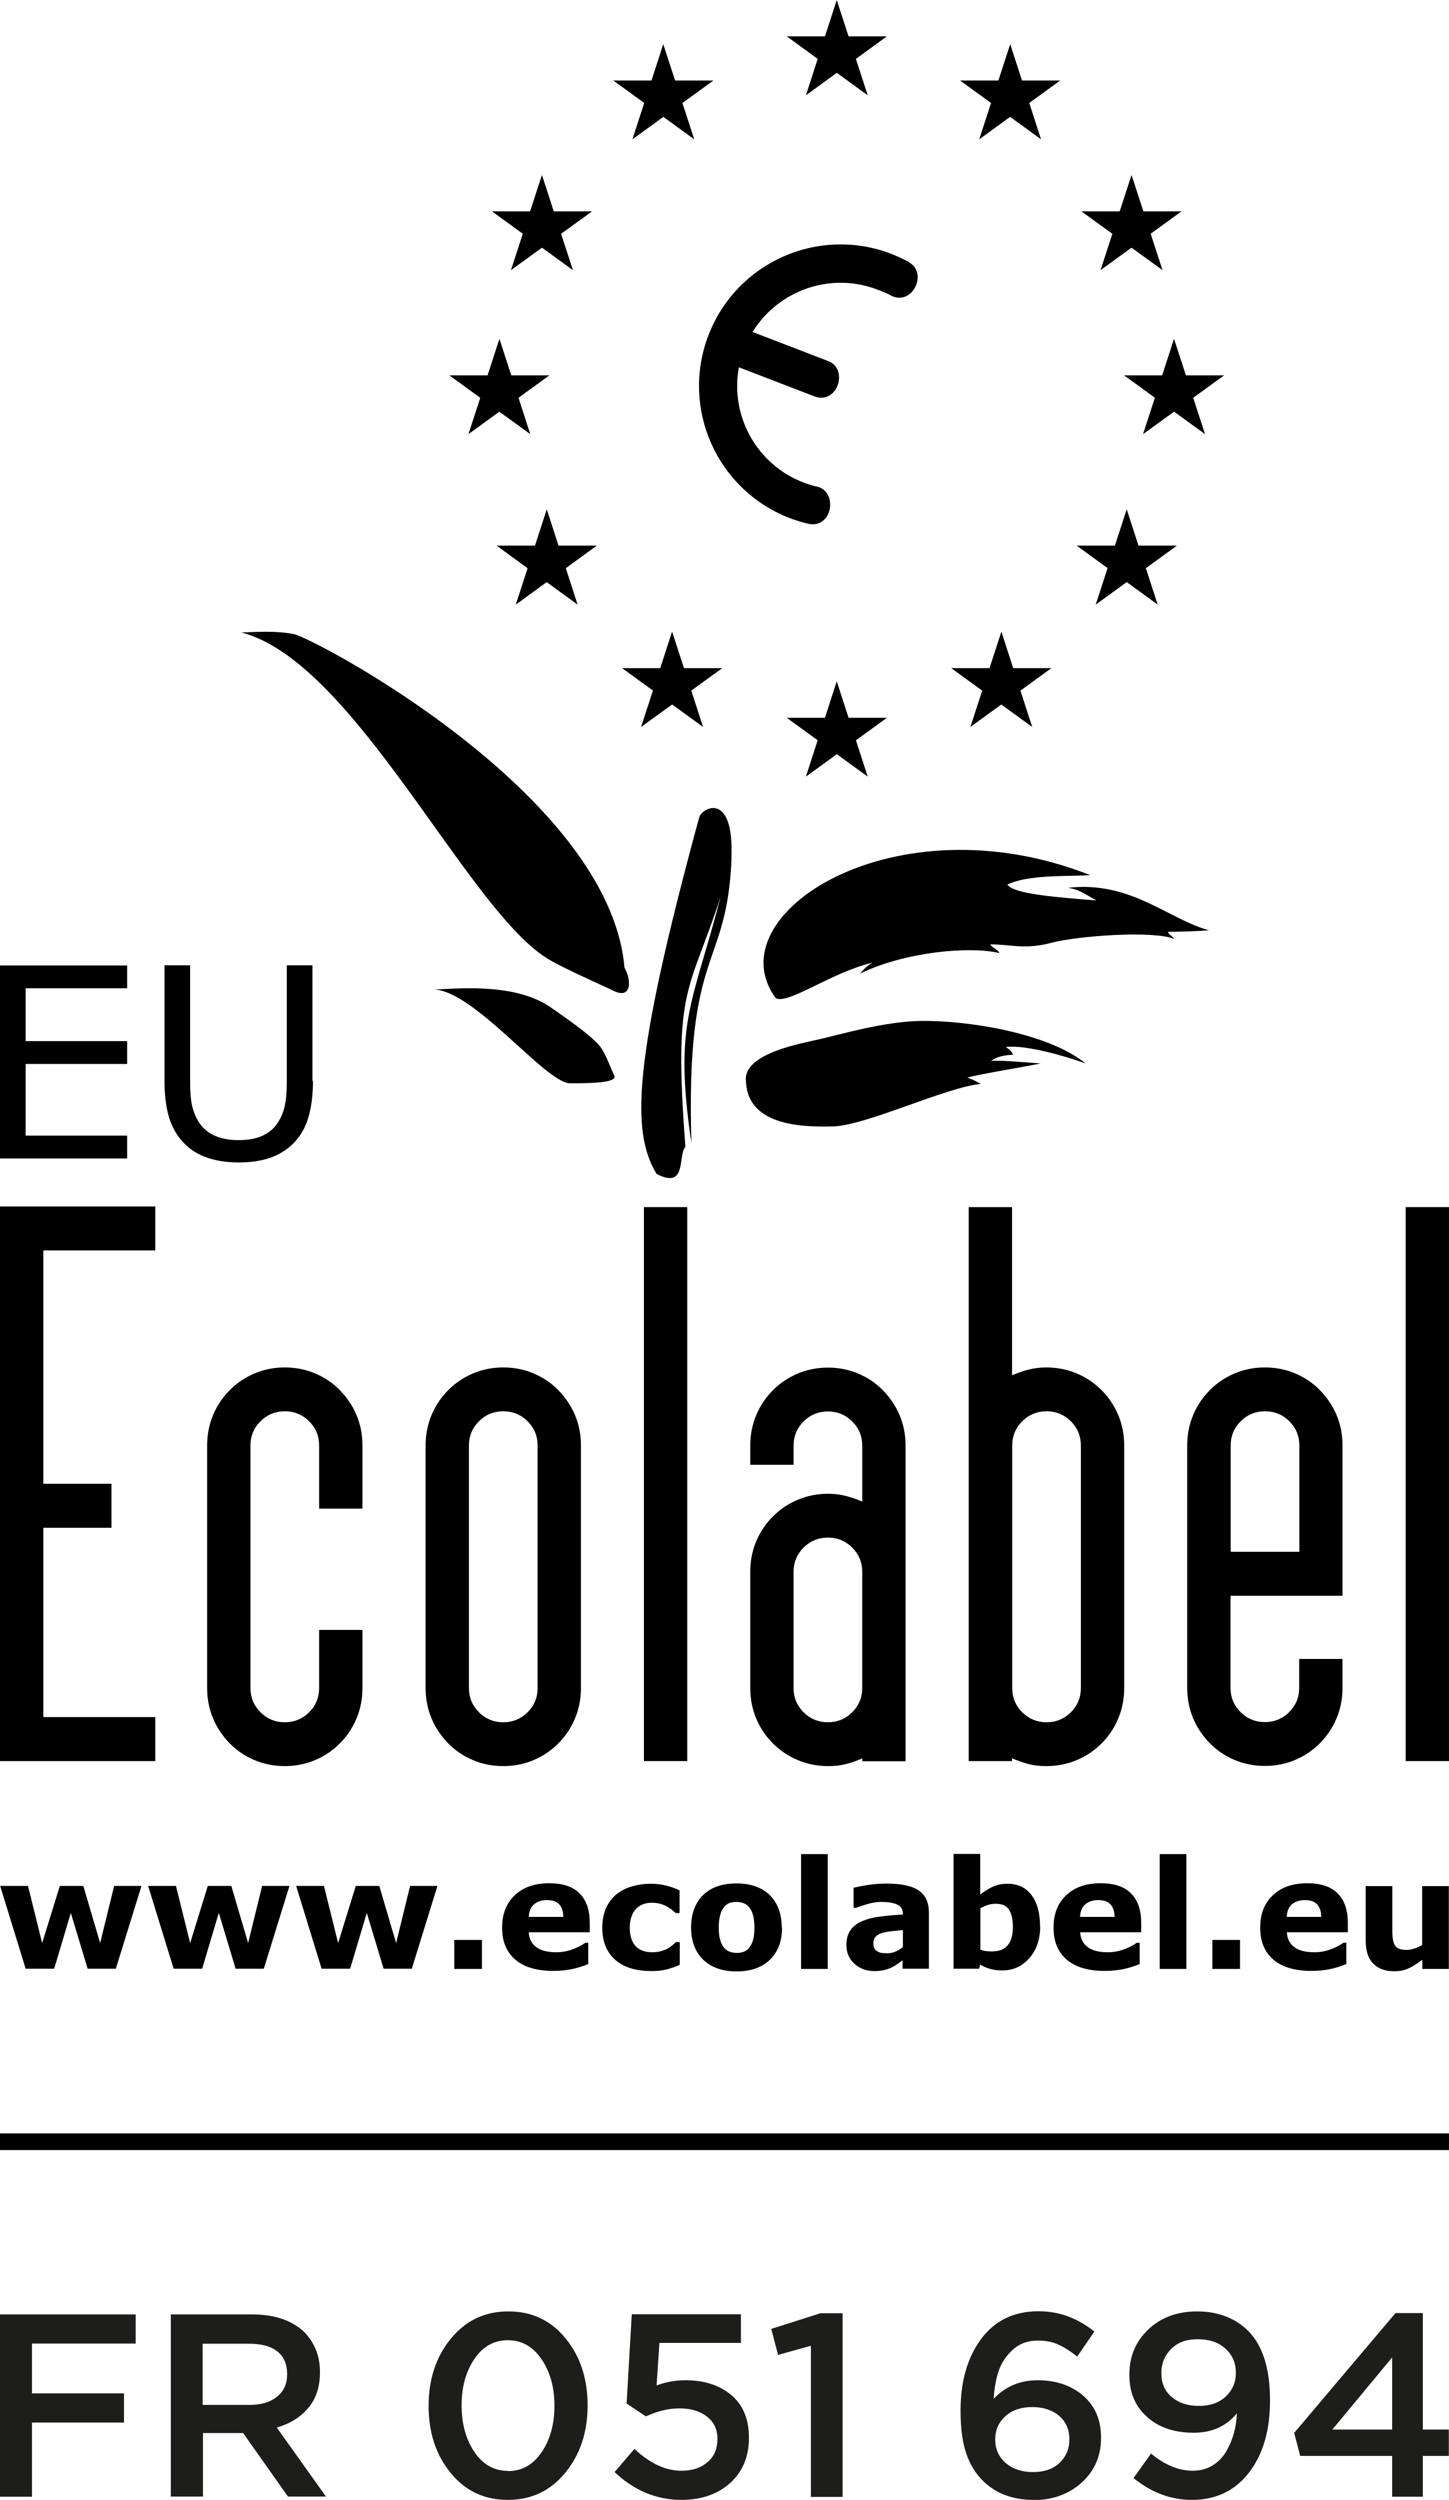 <?xml version="1.0" encoding="UTF-8"?>
<svg id="Calque_2" data-name="Calque 2" xmlns="http://www.w3.org/2000/svg" viewBox="0 0 86.95 150">
  <defs>
    <style>
      .cls-1 {
        fill: #1d1d1b;
      }

      .cls-2 {
        fill: none;
        stroke: #000;
        stroke-miterlimit: 10;
      }
    </style>
  </defs>
  <g id="Calque_1-2" data-name="Calque 1">
    <g>
      <g>
        <path class="cls-1" d="M0,149.81v-10.94h8.14v1.75H1.92v2.99h5.52v1.75H1.92v4.45H0Z"/>
        <path class="cls-1" d="M10.25,149.81v-10.94h4.88c1.35,0,2.41.36,3.16,1.09.6.64.91,1.42.91,2.36v.03c0,.86-.23,1.58-.7,2.13-.47.56-1.1.95-1.89,1.18l2.95,4.14h-2.28l-2.69-3.81h-2.41v3.81h-1.92ZM12.17,144.3h2.81c.69,0,1.23-.16,1.64-.49.41-.33.61-.77.61-1.34v-.03c0-.59-.2-1.04-.59-1.35s-.95-.46-1.68-.46h-2.8v3.67Z"/>
        <path class="cls-1" d="M33.92,148.37c-.89,1.09-2.04,1.63-3.45,1.63s-2.55-.54-3.43-1.62c-.88-1.08-1.32-2.41-1.32-4.01v-.03c0-1.59.45-2.94,1.34-4.02.89-1.09,2.04-1.63,3.45-1.63s2.55.54,3.43,1.62,1.32,2.41,1.32,4.01v.03c0,1.59-.45,2.94-1.34,4.02ZM30.5,148.27c.82,0,1.49-.38,2-1.13.51-.75.77-1.67.77-2.77v-.03c0-1.1-.26-2.03-.78-2.79s-1.19-1.13-2.02-1.13-1.49.37-2,1.12-.77,1.67-.77,2.77v.03c0,1.1.26,2.03.77,2.79.52.76,1.19,1.13,2.02,1.13Z"/>
        <path class="cls-1" d="M40.9,150c-1.51,0-2.85-.56-4.02-1.67l1.19-1.39c.94.88,1.88,1.31,2.81,1.31.66,0,1.18-.17,1.58-.52.4-.34.59-.8.59-1.38v-.03c0-.55-.21-.99-.63-1.32-.42-.33-.96-.49-1.64-.49s-1.33.16-2.02.48l-1.16-.77.31-5.36h6.55v1.72h-4.89l-.17,2.55c.57-.21,1.15-.31,1.73-.31,1.11,0,2.03.29,2.74.88.71.59,1.07,1.44,1.07,2.56v.03c0,1.11-.37,2.01-1.12,2.69-.75.68-1.73,1.02-2.95,1.02Z"/>
        <path class="cls-1" d="M48.66,149.81v-9.06l-1.97.55-.41-1.56,2.95-.94h1.33v11.02h-1.91Z"/>
        <path class="cls-1" d="M62.02,150c-1.26,0-2.28-.39-3.05-1.16-.44-.44-.77-.98-.99-1.63-.22-.65-.34-1.49-.34-2.55v-.03c0-1.74.41-3.17,1.23-4.28.82-1.11,1.97-1.67,3.46-1.67,1.22,0,2.33.41,3.34,1.22l-1.03,1.5c-.42-.33-.8-.58-1.16-.73-.35-.16-.76-.23-1.22-.23-.6,0-1.11.19-1.52.58-.41.39-.69.83-.84,1.32s-.24,1.02-.27,1.59c.71-.74,1.58-1.11,2.63-1.11,1.1,0,2.02.31,2.73.92.72.62,1.08,1.45,1.08,2.52v.03c0,1.08-.39,1.97-1.16,2.67-.78.7-1.74,1.05-2.9,1.05ZM60.34,147.78c.42.36.96.55,1.64.55s1.21-.18,1.6-.55c.39-.37.59-.84.59-1.41v-.03c0-.56-.2-1.02-.61-1.38-.41-.35-.95-.53-1.62-.53s-1.2.18-1.61.55-.61.83-.61,1.37v.03c0,.57.21,1.04.63,1.41Z"/>
        <path class="cls-1" d="M71.57,148.25c.46,0,.86-.11,1.21-.33s.62-.51.82-.86c.2-.35.35-.72.45-1.1.1-.38.16-.76.17-1.15-.64.77-1.49,1.16-2.58,1.16-1.17,0-2.1-.31-2.81-.95-.71-.63-1.06-1.47-1.06-2.52v-.03c0-1.08.38-1.98,1.14-2.7.76-.72,1.74-1.08,2.94-1.08s2.27.39,3.05,1.17c.87.88,1.31,2.26,1.31,4.16v.03c0,1.78-.42,3.22-1.26,4.31s-1.98,1.64-3.43,1.64c-1.26,0-2.43-.44-3.5-1.31l1.05-1.47c.83.69,1.67,1.03,2.5,1.03ZM70.31,143.82c.41.36.95.54,1.63.54s1.22-.19,1.62-.57c.4-.38.6-.85.6-1.4v-.03c0-.58-.21-1.06-.63-1.44-.42-.38-.97-.56-1.66-.56s-1.2.19-1.59.58c-.39.39-.59.87-.59,1.45v.03c0,.57.2,1.04.61,1.4Z"/>
        <path class="cls-1" d="M83.54,149.81v-2.45h-5.52l-.36-1.38,6.08-7.19h1.64v6.99h1.56v1.58h-1.56v2.45h-1.84ZM79.95,145.78h3.59v-4.33l-3.59,4.33Z"/>
      </g>
      <g>
        <g>
          <path d="M54.55,15.73c-.34-.19-.7-.35-1.07-.5-4.38-1.68-9.29.51-10.97,4.89-1.68,4.38.51,9.29,4.89,10.97.37.14.75.26,1.12.34.61.14,1.12-.23,1.26-.84.14-.61-.13-1.25-.75-1.39-.27-.06-.55-.15-.82-.25-2.83-1.09-4.41-4.03-3.87-6.91l4.55,1.75c.59.22,1.14-.07,1.37-.66.22-.59.03-1.24-.55-1.46l-4.55-1.75c1.53-2.49,4.67-3.63,7.5-2.54.27.1.55.21.8.35.55.3,1.14.08,1.44-.47.3-.55.2-1.22-.35-1.52Z"/>
          <polygon points="47.21 2.18 53.22 2.18 48.36 5.72 50.21 0 52.07 5.72 47.21 2.18"/>
          <polygon points="57.61 4.83 63.62 4.83 58.76 8.36 60.62 2.65 62.47 8.36 57.61 4.83"/>
          <polygon points="64.89 12.68 70.9 12.68 66.04 16.21 67.9 10.5 69.76 16.21 64.89 12.68"/>
          <polygon points="42.81 4.83 36.8 4.83 41.66 8.36 39.8 2.65 37.95 8.36 42.81 4.83"/>
          <polygon points="35.53 12.68 29.52 12.68 34.38 16.21 32.52 10.5 30.66 16.21 35.53 12.68"/>
          <polygon points="67.45 22.52 73.46 22.52 68.59 26.05 70.45 20.33 72.31 26.05 67.45 22.52"/>
          <polygon points="64.61 32.74 70.62 32.74 65.75 36.28 67.61 30.56 69.47 36.28 64.61 32.74"/>
          <polygon points="57.08 40.09 63.09 40.09 58.23 43.62 60.09 37.9 61.94 43.62 57.08 40.09"/>
          <polygon points="35.81 32.74 29.8 32.74 34.66 36.28 32.81 30.56 30.95 36.28 35.81 32.74"/>
          <polygon points="43.34 40.09 37.33 40.09 42.19 43.62 40.33 37.9 38.47 43.62 43.34 40.09"/>
          <polygon points="32.97 22.52 26.96 22.52 31.82 26.05 29.97 20.33 28.11 26.05 32.97 22.52"/>
          <polygon points="47.21 43.07 53.22 43.07 48.36 46.6 50.21 40.88 52.07 46.6 47.21 43.07"/>
          <path d="M43.9,51.48c-.28,6.83-2.77,5.2-2.41,17.12-1.08-7.31.08-8.31,1.75-14.78-1.89,5.8-2.85,5.36-2.11,14.99-.47.52.12,2.58-1.73,1.63-1.52-2.52-1.46-6.64,2.55-21.37.14-.61,2.11-1.65,1.94,2.41Z"/>
          <path d="M25.98,59.37c1.15,0,4.84-.49,7.09,1.09,1.42.99,2.65,1.87,3.03,2.46.33.52.52,1.13.76,1.61.24.47-1.64.47-2.65.47-1.47,0-5.79-5.63-8.23-5.63Z"/>
          <path d="M37.47,58.05c.47.85.38,1.89-.61,1.42-1.24-.59-3.17-1.42-4.07-1.99-4.84-3.06-11.54-17.78-18.3-19.53,1.23-.05,2.13-.09,3.12.09,1.21.23,18.96,9.6,19.86,20Z"/>
          <path d="M46.55,59.89c-3.69-5.01,7.14-12.01,18.87-7.38-1.32.09-3.74-.05-4.97.57.38.57,2.98.76,5.34.95-.76-.43-1.04-.66-1.7-.76,3.78-.43,6.01,1.89,8.46,2.55-1.28.09-2.13.09-2.46.09.05.19.14.14.38.43-1.28-.52-5.82-.19-7.42.24s-2.6.05-3.64.09c.19.24.43.28.57.52-1.75-.43-5.67-.09-8.37,1.23.24-.28.47-.52.76-.66-2.46.57-5.11,2.55-5.82,2.13Z"/>
          <path d="M44.75,64.76c0-1.56,3.22-2.13,4.45-2.41,1.23-.28,3.83-1.05,6.01-1.09,2.93-.05,7.75.76,9.93,2.55-1.04-.38-3.5-1.13-4.78-.99.33.24.38.33.43.47,0,0-.9,0-1.32.38.33-.09,2.18.09,2.98.14-.9.19-3.78.66-4.4.85.38.14.57.24.8.38-2.08.19-6.9,2.51-8.89,2.55-1.99.05-5.2-.09-5.2-2.84Z"/>
        </g>
        <g>
          <path d="M8.49,113.16l-1.54,4.97h-1.69l-1.01-3.35-1,3.35h-1.71l-1.53-4.97h1.67l.85,3.43,1.06-3.43h1.41l1.01,3.43.84-3.43h1.64Z"/>
          <path d="M17.37,113.16l-1.54,4.97h-1.69l-1.01-3.35-1,3.35h-1.71l-1.53-4.97h1.67l.85,3.43,1.06-3.43h1.41l1.01,3.43.84-3.43h1.64Z"/>
          <path d="M26.25,113.16l-1.54,4.97h-1.69l-1.01-3.35-1,3.35h-1.71l-1.53-4.97h1.67l.85,3.43,1.06-3.43h1.41l1.01,3.43.84-3.43h1.64Z"/>
          <path d="M28.92,118.14h-1.66v-1.74h1.66v1.74Z"/>
          <path d="M35.38,115.94h-3.65c.02.39.17.69.45.89.27.21.68.31,1.21.31.34,0,.66-.06.98-.18.32-.12.57-.25.75-.39h.18v1.28c-.36.14-.7.25-1.02.31-.32.06-.67.1-1.06.1-1,0-1.76-.22-2.29-.67-.53-.45-.8-1.09-.8-1.92s.25-1.47.76-1.95c.5-.48,1.19-.72,2.07-.72.81,0,1.42.2,1.82.61.41.41.61,1,.61,1.77v.56ZM33.8,115.01c0-.33-.09-.58-.25-.75-.16-.17-.4-.25-.73-.25-.31,0-.56.08-.76.24-.2.16-.31.41-.33.77h2.07Z"/>
          <path d="M39.1,118.27c-.43,0-.83-.05-1.19-.15-.36-.1-.67-.26-.94-.48-.26-.22-.47-.49-.61-.81-.14-.33-.22-.71-.22-1.15,0-.46.08-.86.23-1.2.16-.34.37-.62.65-.84.27-.21.58-.36.93-.46.35-.1.72-.15,1.09-.15.34,0,.65.04.94.11.29.07.55.17.8.29v1.36h-.23c-.06-.05-.14-.12-.22-.19-.09-.07-.19-.14-.32-.21-.12-.06-.25-.12-.4-.16-.14-.04-.31-.06-.5-.06-.42,0-.75.14-.98.41-.23.27-.34.64-.34,1.1s.12.84.35,1.09c.23.25.57.37,1,.37.2,0,.38-.02.54-.07.16-.05.29-.1.4-.16.1-.06.19-.12.27-.19.08-.07.15-.13.21-.19h.23v1.36c-.25.12-.51.21-.79.28-.27.07-.58.1-.91.1Z"/>
          <path d="M46.93,115.65c0,.82-.24,1.46-.72,1.93-.48.47-1.15.71-2.01.71s-1.53-.24-2.01-.71c-.48-.47-.72-1.12-.72-1.93s.24-1.47.72-1.94c.48-.47,1.15-.7,2-.7s1.54.24,2.01.71c.47.47.71,1.12.71,1.94ZM44.96,116.86c.1-.13.18-.28.23-.46.05-.18.08-.43.08-.74,0-.29-.03-.54-.08-.73-.05-.2-.13-.36-.22-.47-.09-.12-.21-.21-.34-.26-.13-.05-.28-.08-.43-.08s-.29.02-.41.06c-.12.04-.23.12-.34.25-.1.11-.18.27-.23.47-.06.2-.09.45-.09.76,0,.27.02.51.08.71.05.2.12.36.22.48.09.12.21.2.34.25.13.05.28.08.45.08.14,0,.28-.02.41-.07.13-.05.24-.13.33-.25Z"/>
          <path d="M49.67,118.14h-1.6v-6.89h1.6v6.89Z"/>
          <path d="M54.18,117.61c-.09.07-.19.14-.32.23s-.25.16-.36.22c-.16.07-.32.12-.49.16-.17.03-.35.05-.55.05-.47,0-.87-.15-1.19-.44-.32-.29-.48-.67-.48-1.12,0-.36.08-.66.24-.89.16-.23.39-.41.69-.54.3-.13.66-.23,1.1-.28.44-.06.89-.1,1.36-.12v-.03c0-.27-.11-.46-.34-.57s-.56-.16-.99-.16c-.26,0-.54.05-.84.14-.3.09-.51.16-.64.21h-.15v-1.2c.17-.04.44-.1.82-.16.38-.06.76-.09,1.14-.09.91,0,1.56.14,1.96.42.4.28.6.72.6,1.31v3.38h-1.58v-.53ZM54.18,116.84v-1.03c-.22.02-.45.04-.7.07-.25.03-.44.07-.57.11-.16.05-.28.12-.37.22-.08.1-.13.22-.13.38,0,.1,0,.19.03.25.02.06.06.13.13.19.07.06.15.1.24.13.09.03.24.04.44.04.16,0,.32-.03.48-.1.16-.06.31-.15.43-.26Z"/>
          <path d="M62.42,115.58c0,.78-.22,1.42-.65,1.91-.43.49-.97.74-1.62.74-.28,0-.52-.03-.73-.09-.21-.06-.41-.14-.6-.26l-.07.25h-1.53v-6.89h1.6v2.44c.24-.19.49-.35.75-.47.26-.12.55-.18.88-.18.63,0,1.11.23,1.45.68.34.45.51,1.08.51,1.88ZM60.78,115.61c0-.44-.08-.78-.23-1.02-.15-.24-.42-.36-.8-.36-.15,0-.31.02-.46.07-.16.05-.31.11-.46.2v2.49c.11.04.22.07.33.08.1.01.23.02.37.02.42,0,.73-.12.94-.37.21-.25.31-.62.31-1.11Z"/>
          <path d="M68.47,115.94h-3.65c.02.39.17.69.45.89.27.21.68.31,1.21.31.34,0,.66-.06.98-.18.32-.12.57-.25.75-.39h.18v1.28c-.36.14-.7.25-1.02.31-.32.06-.67.1-1.06.1-1,0-1.76-.22-2.29-.67-.53-.45-.8-1.09-.8-1.92s.25-1.47.76-1.95c.5-.48,1.19-.72,2.07-.72.81,0,1.42.2,1.82.61.41.41.61,1,.61,1.77v.56ZM66.88,115.01c0-.33-.09-.58-.25-.75-.16-.17-.4-.25-.73-.25-.31,0-.56.08-.76.24-.2.16-.31.41-.33.77h2.07Z"/>
          <path d="M71.19,118.14h-1.6v-6.89h1.6v6.89Z"/>
          <path d="M74.41,118.14h-1.66v-1.74h1.66v1.74Z"/>
          <path d="M80.87,115.94h-3.65c.02.39.17.69.45.89.27.21.68.31,1.21.31.34,0,.66-.06.98-.18.32-.12.57-.25.75-.39h.18v1.28c-.36.14-.7.25-1.02.31-.32.06-.67.1-1.06.1-1,0-1.76-.22-2.29-.67-.53-.45-.8-1.09-.8-1.92s.25-1.47.76-1.95c.5-.48,1.19-.72,2.07-.72.81,0,1.42.2,1.82.61.41.41.61,1,.61,1.77v.56ZM79.28,115.01c0-.33-.09-.58-.25-.75-.16-.17-.4-.25-.73-.25-.31,0-.56.08-.76.24-.2.16-.31.41-.33.77h2.07Z"/>
          <path d="M86.95,118.14h-1.6v-.55c-.29.22-.56.39-.81.51-.24.12-.54.18-.88.18-.55,0-.97-.16-1.27-.47s-.44-.78-.44-1.4v-3.24h1.6v2.47c0,.25,0,.46.02.63.02.17.05.3.11.41.06.11.14.19.25.24.11.05.27.08.48.08.14,0,.29-.03.45-.08.17-.05.32-.12.48-.22v-3.53h1.6v4.97Z"/>
        </g>
        <g>
          <path d="M7.63,69.51H0v-11.58h7.63v1.37H1.54v3.17h6.09v1.37H1.54v4.3h6.09v1.37Z"/>
          <path d="M18.78,64.86c0,.84-.09,1.57-.28,2.2-.18.62-.49,1.14-.91,1.56-.4.39-.87.68-1.4.86-.53.18-1.16.27-1.87.27s-1.36-.1-1.9-.29c-.54-.19-.99-.47-1.36-.85-.42-.42-.72-.94-.91-1.54-.18-.6-.28-1.34-.28-2.22v-6.93h1.54v7c0,.63.04,1.12.13,1.48.09.36.23.69.43.99.23.34.54.59.93.76.39.17.86.26,1.41.26s1.03-.08,1.41-.25c.39-.17.7-.42.93-.77.2-.3.35-.63.43-1.01.09-.38.13-.85.13-1.42v-7.04h1.54v6.93Z"/>
        </g>
        <g>
          <path d="M0,105.67v-33.28h9.32v2.64H2.6v14h4.09v2.64H2.6v11.36h6.72v2.64H0Z"/>
          <path d="M19.15,90.52v-3.79c0-.57-.2-1.05-.6-1.45-.4-.4-.89-.6-1.46-.6s-1.06.2-1.46.6c-.4.4-.6.88-.6,1.45v14.56c0,.57.2,1.05.6,1.45.4.4.89.6,1.46.6s1.06-.2,1.46-.6c.4-.4.6-.88.6-1.45v-3.49h2.6v3.49c0,.65-.12,1.26-.36,1.83-.24.57-.57,1.06-1,1.49-.42.43-.92.76-1.48,1-.57.24-1.17.36-1.82.36s-1.26-.12-1.82-.36c-.57-.24-1.06-.57-1.48-1-.42-.43-.76-.92-1-1.49-.24-.57-.36-1.18-.36-1.83v-14.56c0-.65.12-1.26.36-1.83.24-.57.57-1.06,1-1.49.42-.43.92-.76,1.48-1,.57-.24,1.17-.36,1.82-.36s1.26.12,1.82.36c.57.24,1.06.57,1.48,1,.42.43.76.92,1,1.49.24.57.36,1.18.36,1.83v3.79h-2.6Z"/>
          <path d="M34.86,101.29c0,.65-.12,1.26-.36,1.83-.24.57-.57,1.06-1,1.49-.42.43-.92.76-1.48,1-.57.24-1.17.36-1.82.36s-1.26-.12-1.82-.36c-.57-.24-1.06-.57-1.48-1-.42-.43-.76-.92-1-1.49-.24-.57-.36-1.18-.36-1.83v-14.56c0-.65.12-1.26.36-1.83.24-.57.57-1.06,1-1.49.42-.43.92-.76,1.48-1,.57-.24,1.17-.36,1.82-.36s1.26.12,1.82.36c.57.24,1.06.57,1.48,1,.42.43.76.92,1,1.49.24.57.36,1.18.36,1.83v14.56ZM32.26,86.73c0-.57-.2-1.05-.6-1.45-.4-.4-.89-.6-1.46-.6s-1.06.2-1.46.6c-.4.4-.6.88-.6,1.45v14.56c0,.57.2,1.05.6,1.45.4.4.89.6,1.46.6s1.06-.2,1.46-.6c.4-.4.6-.88.6-1.45v-14.56Z"/>
          <path d="M41.24,72.43v33.24h-2.6v-33.24h2.6Z"/>
          <path d="M51.75,105.5c-.31.14-.63.26-.96.34-.33.09-.69.13-1.09.13-.65,0-1.26-.12-1.83-.36-.57-.24-1.06-.57-1.49-1s-.76-.92-1-1.49c-.24-.57-.36-1.18-.36-1.83v-6.98c0-.65.12-1.26.36-1.83.24-.57.57-1.06,1-1.49s.92-.76,1.49-1c.57-.24,1.18-.36,1.83-.36.4,0,.77.05,1.13.15.35.1.66.21.91.32v-3.36c0-.57-.2-1.05-.6-1.45-.4-.4-.89-.6-1.46-.6s-1.06.2-1.46.6c-.4.4-.6.88-.6,1.45v1.15h-2.6v-1.15c0-.65.12-1.26.36-1.83.24-.57.57-1.06,1-1.49.42-.43.92-.76,1.48-1,.57-.24,1.17-.36,1.82-.36s1.26.12,1.82.36c.57.24,1.06.57,1.48,1,.42.43.76.92,1,1.49.24.57.36,1.18.36,1.83v18.94h-2.6v-.17ZM47.62,101.29c0,.57.2,1.05.6,1.45.4.4.89.6,1.46.6s1.06-.2,1.46-.6c.4-.4.6-.88.6-1.45v-6.98c0-.57-.2-1.05-.6-1.45-.4-.4-.89-.6-1.46-.6s-1.06.2-1.46.6c-.4.4-.6.88-.6,1.45v6.98Z"/>
          <path d="M61.65,82.2c.35-.1.73-.15,1.13-.15.65,0,1.26.12,1.83.36.57.24,1.06.57,1.49,1s.76.92,1,1.49c.24.57.36,1.18.36,1.83v14.56c0,.65-.12,1.26-.36,1.83-.24.57-.57,1.06-1,1.49s-.92.76-1.49,1c-.57.24-1.18.36-1.83.36-.4,0-.76-.04-1.09-.13-.33-.09-.65-.2-.96-.34v.17h-2.6v-33.24h2.6v10.09c.26-.11.56-.22.91-.32ZM64.26,85.28c-.4-.4-.89-.6-1.46-.6s-1.06.2-1.46.6c-.4.4-.6.88-.6,1.45v14.56c0,.57.2,1.05.6,1.45.4.4.89.6,1.46.6s1.06-.2,1.46-.6c.4-.4.6-.88.6-1.45v-14.56c0-.57-.2-1.05-.6-1.45Z"/>
          <path d="M71.24,86.73c0-.65.12-1.26.36-1.83.24-.57.57-1.06,1-1.49.42-.43.92-.76,1.48-1,.57-.24,1.17-.36,1.82-.36s1.26.12,1.82.36c.57.24,1.06.57,1.48,1,.42.43.76.92,1,1.49.24.57.36,1.18.36,1.83v9.02h-6.72v5.53c0,.57.2,1.05.6,1.45.4.4.89.6,1.46.6s1.06-.2,1.46-.6c.4-.4.6-.88.6-1.45v-1.74h2.6v1.74c0,.65-.12,1.26-.36,1.83-.24.57-.57,1.06-1,1.49-.42.43-.92.76-1.48,1-.57.24-1.17.36-1.82.36s-1.26-.12-1.82-.36c-.57-.24-1.06-.57-1.48-1-.42-.43-.76-.92-1-1.49-.24-.57-.36-1.18-.36-1.83v-14.56ZM73.84,93.11h4.13v-6.38c0-.57-.2-1.05-.6-1.45-.4-.4-.89-.6-1.46-.6s-1.06.2-1.46.6c-.4.4-.6.88-.6,1.45v6.38Z"/>
          <path d="M86.95,72.43v33.24h-2.6v-33.24h2.6Z"/>
        </g>
      </g>
      <line class="cls-2" y1="128.51" x2="86.95" y2="128.51"/>
    </g>
  </g>
</svg>